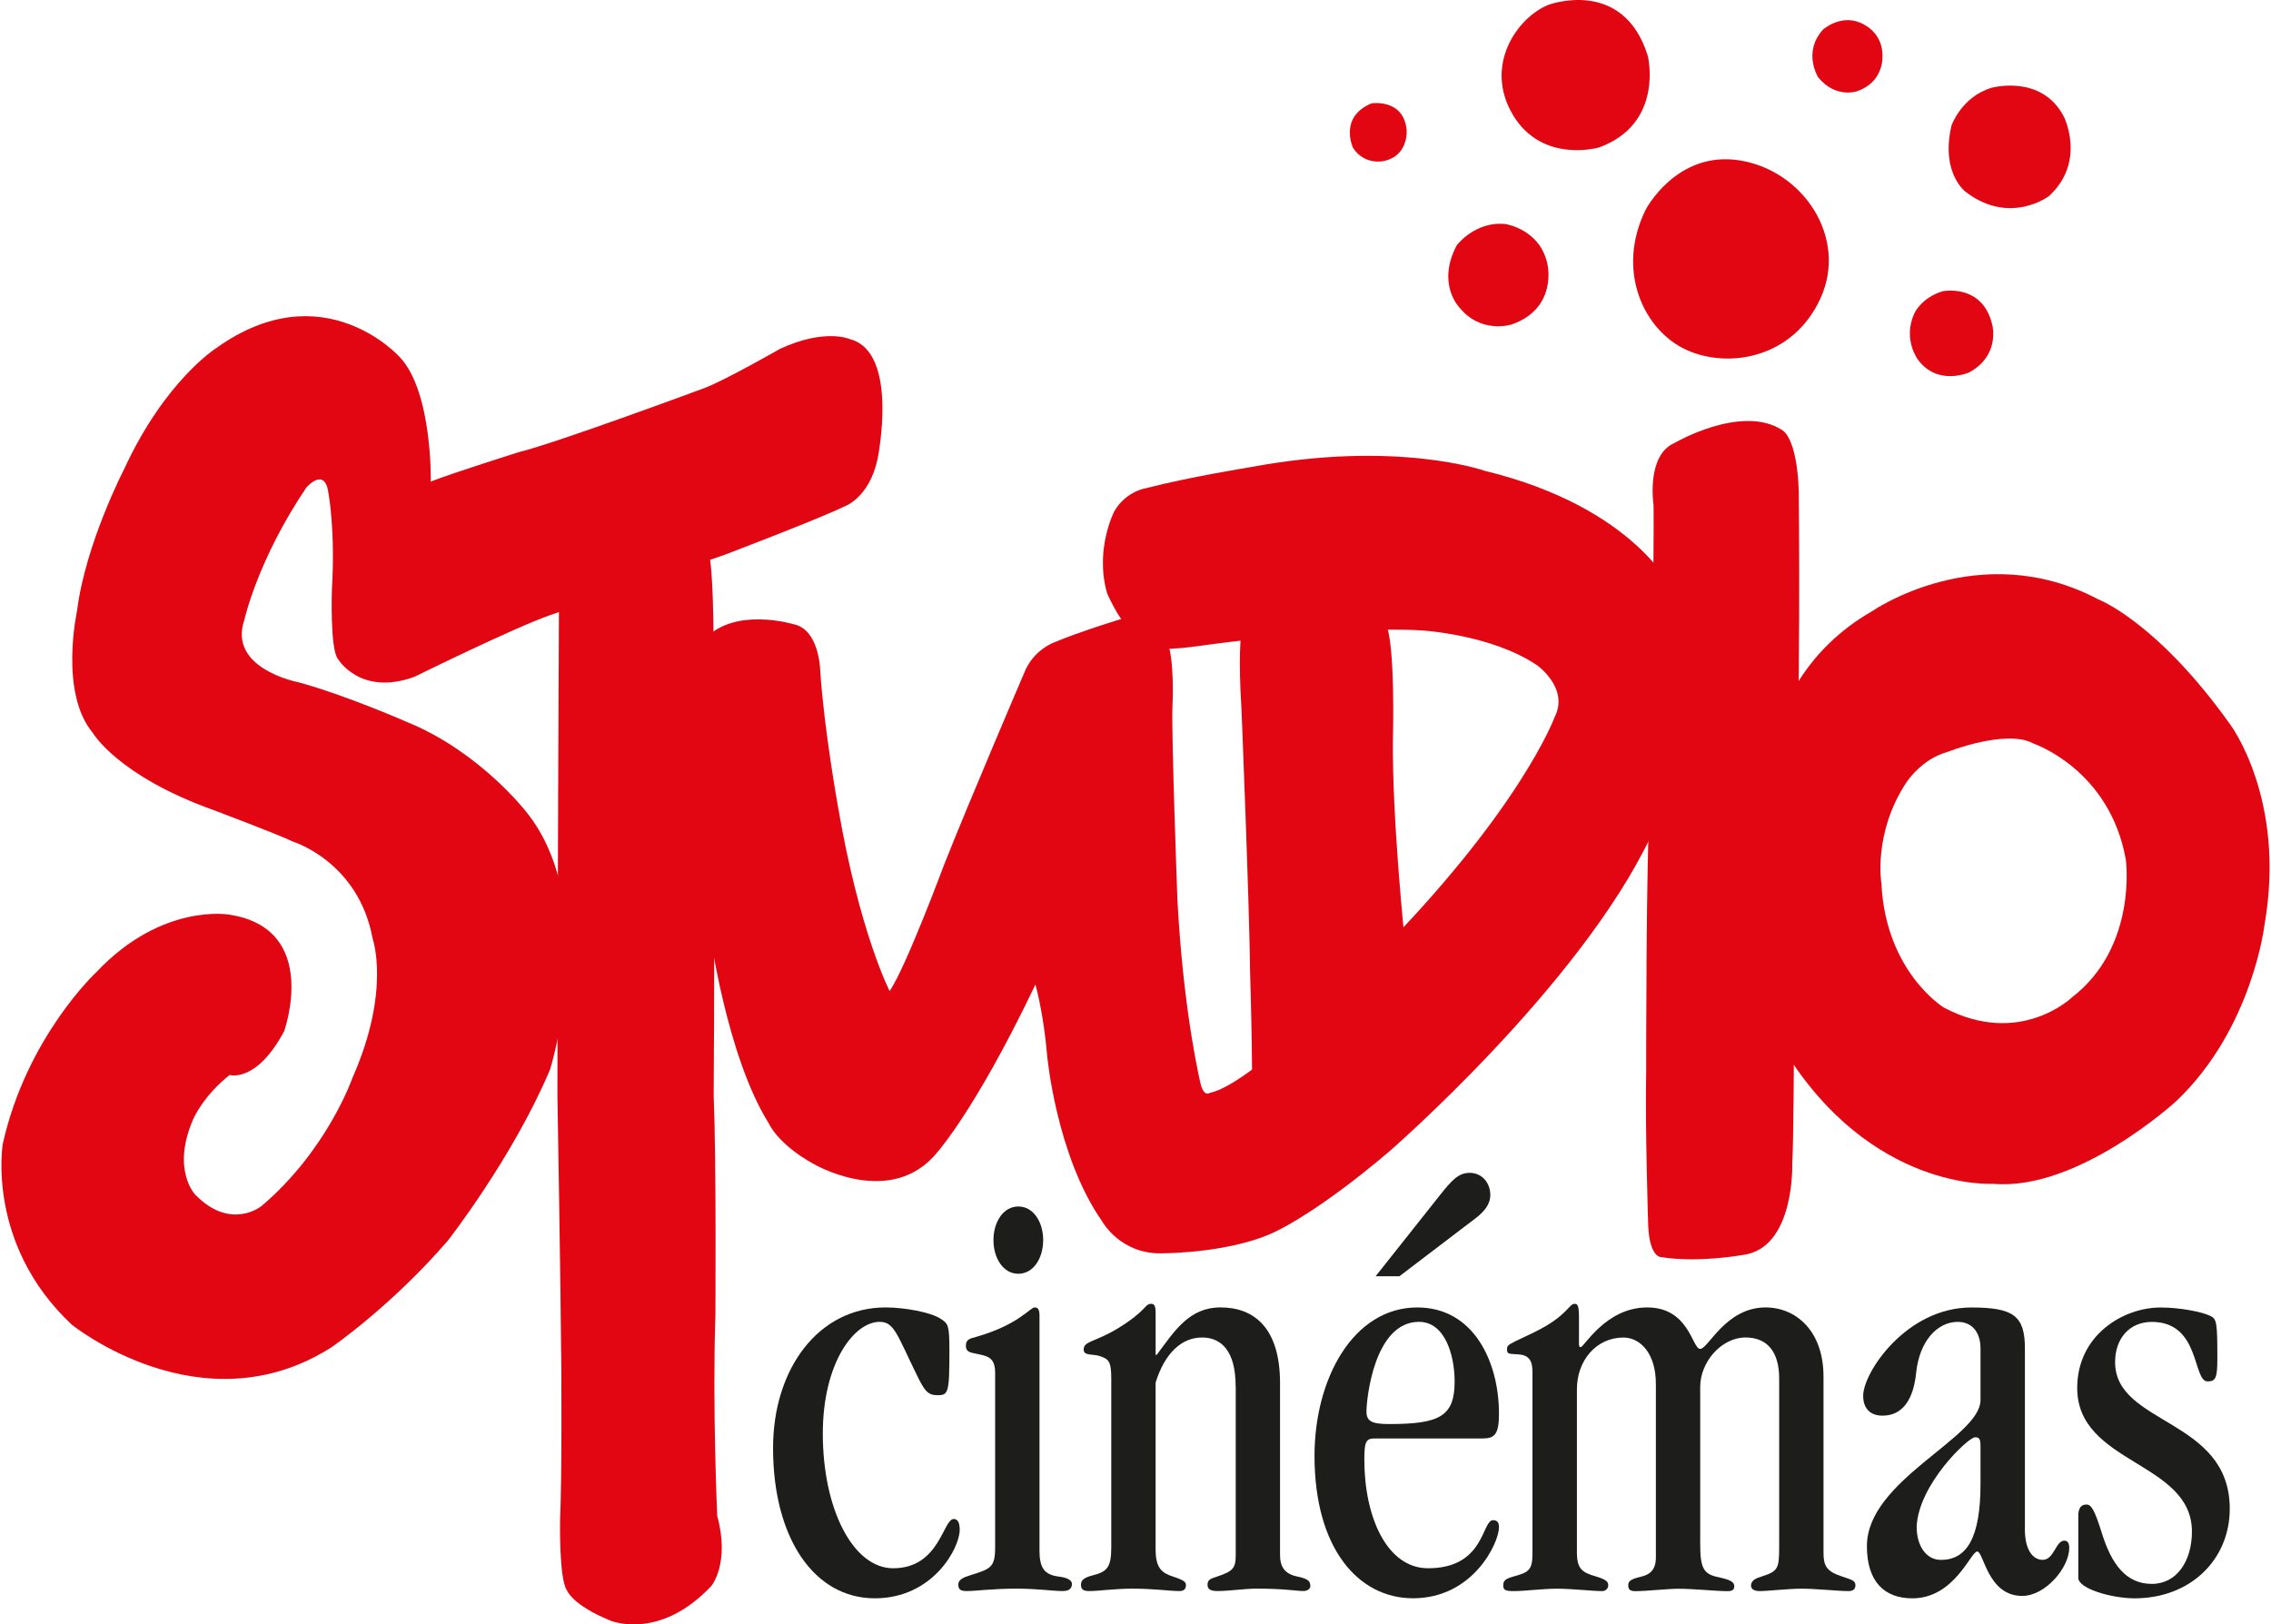 <?xml version="1.0" encoding="utf-8"?>
<!DOCTYPE svg PUBLIC "-//W3C//DTD SVG 1.1//EN" "http://www.w3.org/Graphics/SVG/1.1/DTD/svg11.dtd">
<svg xmlns="http://www.w3.org/2000/svg" xmlns:xlink="http://www.w3.org/1999/xlink" version="1.1" id="Calque_1" x="0px" y="0px" width="130" height="93" viewBox="-22.256 -15.94 131.235 94" enable-background="new -22.256 -15.94 131.235 94" xml:space="preserve">
<g>
	<path fill="#1D1D1B" d="M29.341,74.81c2.691,0,2.878-2.851,3.504-2.851c0.189,0,0.346,0.141,0.346,0.624   c0,1.043-1.534,3.966-4.914,3.966c-3.507,0-5.886-3.479-5.886-8.695c0-4.59,2.629-8.137,6.511-8.137   c1.095,0,2.629,0.279,3.192,0.661c0.439,0.279,0.501,0.384,0.501,1.878c0,2.401-0.062,2.54-0.688,2.54   c-0.563,0-0.751-0.245-1.222-1.219c-1.126-2.294-1.283-3.026-2.128-3.026c-1.471,0-3.287,2.365-3.287,6.47   C25.271,71.401,27.024,74.81,29.341,74.81"/>
	<path fill="#1D1D1B" d="M37.804,73.733c0,1.077,0.281,1.462,1.157,1.563c0.535,0.071,0.723,0.245,0.723,0.417   c0,0.21-0.096,0.416-0.535,0.416c-0.594,0-1.409-0.139-2.691-0.139c-1.375,0-2.348,0.139-2.849,0.139   c-0.344,0-0.501-0.07-0.501-0.381c0-0.278,0.313-0.417,0.661-0.523c1.219-0.381,1.471-0.452,1.471-1.634V63.506   c0-0.939-0.47-0.974-1.095-1.111c-0.347-0.07-0.597-0.104-0.597-0.455c0-0.381,0.222-0.414,0.597-0.52   c2.44-0.695,3.127-1.703,3.377-1.703c0.189,0,0.285,0.103,0.285,0.483v13.532H37.804z M36.582,53.875   c0.875,0,1.438,0.904,1.438,1.946c0,1.044-0.563,1.948-1.438,1.948c-0.875,0-1.439-0.904-1.439-1.948   C35.143,54.78,35.707,53.875,36.582,53.875"/>
	<path fill="#1D1D1B" d="M49.155,64.272c0-2.016-0.814-2.815-1.94-2.815c-1.188,0-2.16,0.906-2.69,2.608v9.671   c0,1.076,0.375,1.356,1.032,1.563c0.627,0.21,0.722,0.311,0.722,0.484c0,0.21-0.095,0.346-0.376,0.346   c-0.595,0-1.438-0.139-2.725-0.139c-1,0-1.971,0.139-2.472,0.139c-0.345,0-0.5-0.067-0.5-0.381c0-0.278,0.25-0.415,0.657-0.521   c0.846-0.21,1.097-0.452,1.097-1.634v-9.739c0-1.043-0.158-1.146-0.659-1.321c-0.438-0.139-0.938,0-0.938-0.382   c0-0.486,0.627-0.419,1.911-1.182c1.783-1.08,1.595-1.461,2.001-1.461c0.189,0,0.251,0.141,0.251,0.554v2.4h0.063   c1.034-1.39,1.876-2.746,3.692-2.746c1.94,0,3.443,1.183,3.443,4.382v9.944c0,0.697,0.281,1.114,1.033,1.253   c0.625,0.139,0.72,0.279,0.72,0.556c0,0.139-0.157,0.277-0.408,0.277c-0.375,0-1.097-0.139-2.689-0.139   c-0.752,0-1.535,0.139-2.286,0.139c-0.375,0-0.564-0.102-0.564-0.346c0-0.276,0.096-0.346,0.533-0.484   c0.94-0.313,1.097-0.487,1.097-1.253v-9.774H49.155z"/>
	<path fill="#1D1D1B" d="M57.257,67.298c-0.532,0-0.656,0.104-0.656,1.22c0,3.337,1.313,6.292,3.689,6.292   c3.288,0,3.101-2.782,3.757-2.782c0.251,0,0.345,0.14,0.345,0.416c0,0.869-1.471,4.103-4.976,4.103   c-3.163,0-5.697-2.885-5.697-8.24c0-4.483,2.254-8.589,5.948-8.589c3.254,0,4.725,3.13,4.725,6.153   c0,1.185-0.252,1.428-0.938,1.428H57.257L57.257,67.298z M59.762,60.551c-2.598,0-3.037,4.487-3.037,5.184   c0,0.556,0.282,0.73,1.314,0.73c2.94,0,3.787-0.455,3.787-2.471C61.827,62.536,61.294,60.551,59.762,60.551 M57.257,57.909   l3.694-4.658c0.718-0.904,1.095-1.322,1.751-1.322c0.688,0,1.189,0.557,1.189,1.29c0,0.414-0.22,0.867-0.876,1.355l-4.383,3.338   h-1.376V57.909z"/>
	<path fill="#1D1D1B" d="M68.898,73.839c0,1.008,0.281,1.215,1.157,1.46c0.564,0.175,0.659,0.313,0.659,0.487   c0,0.207-0.158,0.346-0.346,0.346c-0.563,0-1.753-0.139-2.628-0.139c-0.814,0-1.847,0.139-2.505,0.139   c-0.47,0-0.596-0.07-0.596-0.313c0-0.281,0.095-0.385,0.563-0.523c0.878-0.242,1.128-0.348,1.128-1.321V63.439   c0-0.698-0.25-0.976-0.846-1.008c-0.501-0.036-0.627,0-0.627-0.278c0-0.313,0.095-0.28,1.598-1.011   c1.908-0.937,1.972-1.635,2.314-1.635c0.156,0,0.251,0.071,0.251,0.766v1.531c0,0.175,0.031,0.21,0.095,0.21   c0.188,0.032,1.439-2.297,3.85-2.297c2.441,0,2.6,2.4,3.068,2.4c0.47,0,1.47-2.4,3.786-2.4c1.754,0,3.35,1.356,3.35,4.001v10.188   c0,0.728,0.156,1.076,1.002,1.355c0.596,0.212,0.846,0.244,0.846,0.524c0,0.278-0.188,0.346-0.408,0.346   c-0.627,0-1.814-0.139-2.722-0.139c-0.753,0-1.942,0.139-2.412,0.139c-0.346,0-0.501-0.139-0.501-0.313   c0-0.346,0.375-0.452,0.596-0.523c0.971-0.313,1.034-0.452,1.034-1.738v-9.735c0-1.531-0.688-2.366-1.941-2.366   c-1.41,0-2.628,1.427-2.628,2.854v9.041c0,1.425,0.156,1.81,1.097,1.983c0.594,0.14,0.875,0.242,0.875,0.521   c0,0.174-0.095,0.28-0.376,0.28c-0.72,0-1.909-0.139-2.878-0.139c-0.596,0-1.848,0.139-2.473,0.139   c-0.346,0-0.408-0.139-0.408-0.346c0-0.245,0.157-0.349,0.722-0.487c0.436-0.104,0.875-0.313,0.875-1.113v-10.05   c0-1.773-0.908-2.68-1.877-2.68c-1.565,0-2.691,1.321-2.691,2.993v9.387H68.898z"/>
	<path fill="#1D1D1B" d="M94.818,72.515c0,1.392,0.563,1.809,1.035,1.809c0.657,0,0.75-1.111,1.25-1.111   c0.188,0,0.284,0.139,0.284,0.417c0,1.146-1.378,2.781-2.723,2.781c-2.004,0-2.226-2.571-2.601-2.571   c-0.374,0-1.313,2.71-3.754,2.71c-1.628,0-2.629-0.974-2.629-3.023c0-3.824,6.573-6.262,6.573-8.453v-2.989   c0-0.906-0.47-1.532-1.315-1.532c-1.188,0-2.223,1.114-2.41,2.955c-0.156,1.532-0.781,2.471-1.94,2.471   c-0.749,0-1.124-0.452-1.124-1.146c0-1.358,2.5-5.113,6.258-5.113c2.443,0,3.1,0.486,3.1,2.366v10.432H94.818z M92.252,67.718   c0-0.417-0.095-0.487-0.313-0.487c-0.407,0-3.288,2.747-3.38,5.181c0,1.079,0.532,1.914,1.408,1.914   c1.473,0,2.286-1.252,2.286-4.382L92.252,67.718L92.252,67.718z"/>
</g>
<g>
	<path fill="#1D1D1B" d="M97.91,71.785c0-0.452,0.158-0.662,0.472-0.662c0.28,0,0.47,0.313,0.875,1.6   c0.564,1.846,1.409,2.992,2.912,2.992c1.438,0,2.316-1.321,2.316-3.026c0-4.068-6.637-3.891-6.637-8.31   c0-3.059,2.661-4.658,4.821-4.658c1.096,0,2.378,0.242,2.879,0.486c0.374,0.175,0.408,0.383,0.408,2.47   c0,1.109-0.095,1.321-0.564,1.321c-0.877,0-0.406-3.443-3.224-3.443c-1.314,0-2.128,0.975-2.128,2.329   c0,3.652,6.634,3.236,6.634,8.483c0,2.925-2.252,5.183-5.508,5.183c-1.314,0-3.255-0.556-3.255-1.182v-3.583H97.91z"/>
	<path fill="#E20613" d="M-9.065,36.989c0,0-3.87-0.706-7.672,3.299c0,0-4.055,3.755-5.44,9.966c0,0-0.983,5.808,3.996,10.463   c0,0,7.522,6.089,15.029,1.302c0,0,3.433-2.354,6.726-6.165c0,0,3.779-4.831,5.918-9.914c0,0,2.978-9.541-1.401-14.926   c0,0-2.679-3.45-6.815-5.145c0,0-3.597-1.585-6.378-2.336c0,0-4.067-0.779-3.097-3.603c0,0,0.773-3.498,3.588-7.657   c0,0,1.092-1.276,1.286,0.376c0,0,0.397,2.127,0.191,5.542c0,0-0.116,3.442,0.353,4.005c0,0,1.284,2.172,4.42,1.03   c0,0,5.721-2.822,7.825-3.559c2.107-0.737,8.656-2.986,10.122-3.501c0,0,5.401-2.053,6.937-2.8c0,0,1.437-0.476,1.92-2.768   c0,0,1.268-6.19-1.618-6.916c0,0-1.432-0.644-4.045,0.573c0,0-3.131,1.792-4.328,2.249c0,0-8.45,3.143-10.788,3.727   c0,0-3.821,1.2-5.076,1.696c0,0,0.105-5.204-1.803-7.212c0,0-4.411-4.93-10.581-0.531c0,0-2.973,1.851-5.361,7.028   c0,0-2.24,4.323-2.724,8.207c0,0-1.036,4.716,0.907,7.041c0,0,1.432,2.491,6.996,4.479c0,0,3.718,1.398,4.597,1.826   c0,0,3.798,1.158,4.608,5.63c0,0,1.06,2.994-1.167,8.027c0,0-1.456,4.209-5.28,7.439c0,0-1.773,1.434-3.815-0.664   c0,0-1.408-1.432-0.118-4.385c0,0,0.562-1.329,2.107-2.549c0,0,1.544,0.489,3.155-2.543C-5.898,43.719-3.769,37.805-9.065,36.989"/>
	<path fill="#E20613" d="M10.004,19.082c0,0-0.095,19.723-0.09,28.366c0,0,0.183,10.508,0.225,15.692c0,0,0.045,6.36-0.071,8.872   c0,0-0.068,3.405,0.393,4.068c0,0,0.292,0.854,2.517,1.758c0,0,2.829,1.204,5.845-2.006c0,0,1.088-1.305,0.337-4.054   c0,0-0.282-6.304-0.105-11.618c0,0,0.058-8.831-0.099-12.715c0,0,0.052-7.909,0.019-10.711c-0.031-2.802-0.031-15.694-0.031-15.694   s0.006-4.263-0.303-5.072L10.004,19.082z"/>
</g>
<g>
	<path fill="#E20613" d="M47.643,47.307c0,0-0.309,0.23-0.502-0.475c0,0-1.001-4.051-1.353-10.677c0,0-0.354-9.503-0.288-11.241   c0,0,0.153-2.787-0.354-3.887c0,0-0.358-1.965-3.184-0.966c0,0-1.874,0.576-3.22,1.139c0,0-1.293,0.41-1.835,1.833   c0,0-3.101,7.238-4.601,11.018c0,0-2.248,6.041-3.171,7.356c0,0-1.741-3.366-2.991-10.688c0,0-0.798-4.43-1.021-7.806   c0,0-0.029-2.44-1.556-2.734c0,0-3.39-1.022-5.117,0.859c-1.73,1.881-1.633,7.396-1.342,7.666c0.287,0.27,1.604,9.157,1.604,9.157   s0.973,7.293,3.435,11.212c0,0,0.494,1.173,2.557,2.323c0,0,4.232,2.509,6.947-0.379c0,0,2.237-2.272,5.92-9.985   c0,0,0.472,1.651,0.677,4.1c0,0,0.526,5.805,3.183,9.604c0,0,1.089,1.993,3.626,1.844c0,0,4.133-0.009,6.687-1.395   c0,0,2.381-1.15,6.314-4.506c0,0,10.986-9.535,15.109-18.196c2.791-5.869,4.411-9.627,1.319-14.201c0,0-2.131-4.84-10.919-6.977   c0,0-5.087-1.805-13.579-0.207c0,0-3.491,0.559-6.031,1.215c0,0-1.13,0.16-1.818,1.326c0,0-1.151,2.212-0.421,4.747   c0,0,1.02,2.471,2.565,3.213c0,0,0.947,0.108,2.957-0.186c0,0,8.161-1.161,12.633-0.875c0,0,4.058,0.215,6.729,2.023   c0,0,1.863,1.318,1.012,2.993c0,0-1.967,5.398-10.515,13.995C57.099,39.554,50.215,46.798,47.643,47.307"/>
	<path fill="#E20613" d="M49.469,20.766c0,0-0.17,1.339,0.025,4.335c0,0,0.468,11.602,0.496,15.184c0,0,0.26,8.06,0.014,9.942   l8.932-11.787c0,0-0.726-6.953-0.682-11.54c0,0,0.161-5.684-0.426-6.779L49.469,20.766z"/>
</g>
<g>
	<path fill="#E20613" d="M73.333,13.264c0,0-0.433-2.851,1.209-3.568c0,0,3.879-2.27,6.228-0.752c0,0,0.863,0.359,0.967,3.546   c0,0,0.142,12.768-0.246,19.673c0,0,0.007,17.259-0.13,19.179c0,0,0.182,4.972-2.878,5.341c0,0-2.521,0.464-4.675,0.127   c0,0-0.688,0.083-0.781-1.786c0,0-0.188-5.856-0.118-8.95c0,0-0.016-12.606,0.226-15.649   C73.135,30.425,73.389,15.906,73.333,13.264"/>
	<path fill="#E20613" d="M106.708,25.994c-4.249-5.977-7.66-7.26-7.66-7.26c-6.879-3.627-13.079,0.702-13.079,0.702   c-3.93,2.242-5.061,5.666-5.061,5.666l-0.387,4.552l0.326,15.09c5.062,8.28,12.125,7.818,12.125,7.818   c4.914,0.446,10.606-4.782,10.606-4.782c4.413-4.192,5.108-10.212,5.108-10.212C109.951,30.315,106.708,25.994,106.708,25.994    M97.533,41.785c0,0-3.012,2.902-7.4,0.581c0,0-3.368-2.055-3.614-7.188c0,0-0.492-2.905,1.44-5.833c0,0,0.86-1.359,2.398-1.778   c0,0,3.42-1.358,4.99-0.467c0,0,4.391,1.492,5.314,6.708C100.662,33.806,101.356,38.848,97.533,41.785"/>
	<path fill="#E20613" d="M72.878-3.805c0,0,1.787-3.444,5.458-2.851c3.671,0.595,6.243,4.473,4.668,7.958   c-1.575,3.484-5.323,4.122-7.773,3.002C72.779,3.184,71.137-0.267,72.878-3.805"/>
	<path fill="#E20613" d="M67.254-15.661c0,0,4.331-1.624,5.75,2.96c0,0,0.962,3.91-2.818,5.293c0,0-3.283,0.959-4.981-1.873   C63.506-12.109,65.408-14.911,67.254-15.661"/>
</g>
<g>
	<path fill="#E20613" d="M57.014-9.96c0,0,1.858-0.29,2.034,1.532c0,0,0.143,1.497-1.322,1.806c0,0-1.103,0.265-1.773-0.752   C55.953-7.375,55.095-9.146,57.014-9.96"/>
	<path fill="#E20613" d="M64.768-2.975c0,0,2.062,0.303,2.443,2.402c0,0,0.54,2.49-2.076,3.405c0,0-1.763,0.588-3.033-0.98   c0,0-1.336-1.351-0.157-3.592C61.945-1.74,63.004-3.158,64.768-2.975"/>
	<path fill="#E20613" d="M83.142-14.23c0,0,1.004-0.893,2.155-0.393c0,0,1.377,0.481,1.281,2.052c0,0,0.032,1.415-1.481,1.912   c0,0-1.219,0.434-2.237-0.807C82.86-11.465,81.946-12.917,83.142-14.23"/>
	<path fill="#E20613" d="M92.883-10.857c0,0,2.901-0.82,4.192,1.667c0,0,1.314,2.605-0.863,4.599c0,0-2.253,1.708-4.8-0.233   c0,0-1.484-1.057-0.841-3.842C90.571-8.666,91.139-10.327,92.883-10.857"/>
	<path fill="#E20613" d="M90.047,0.918c0,0,2.318-0.491,2.887,1.942c0,0,0.476,1.756-1.329,2.746c0,0-1.813,0.823-2.961-0.719   c0,0-0.917-1.185-0.213-2.707C88.431,2.18,88.834,1.292,90.047,0.918"/>
</g>
</svg>
